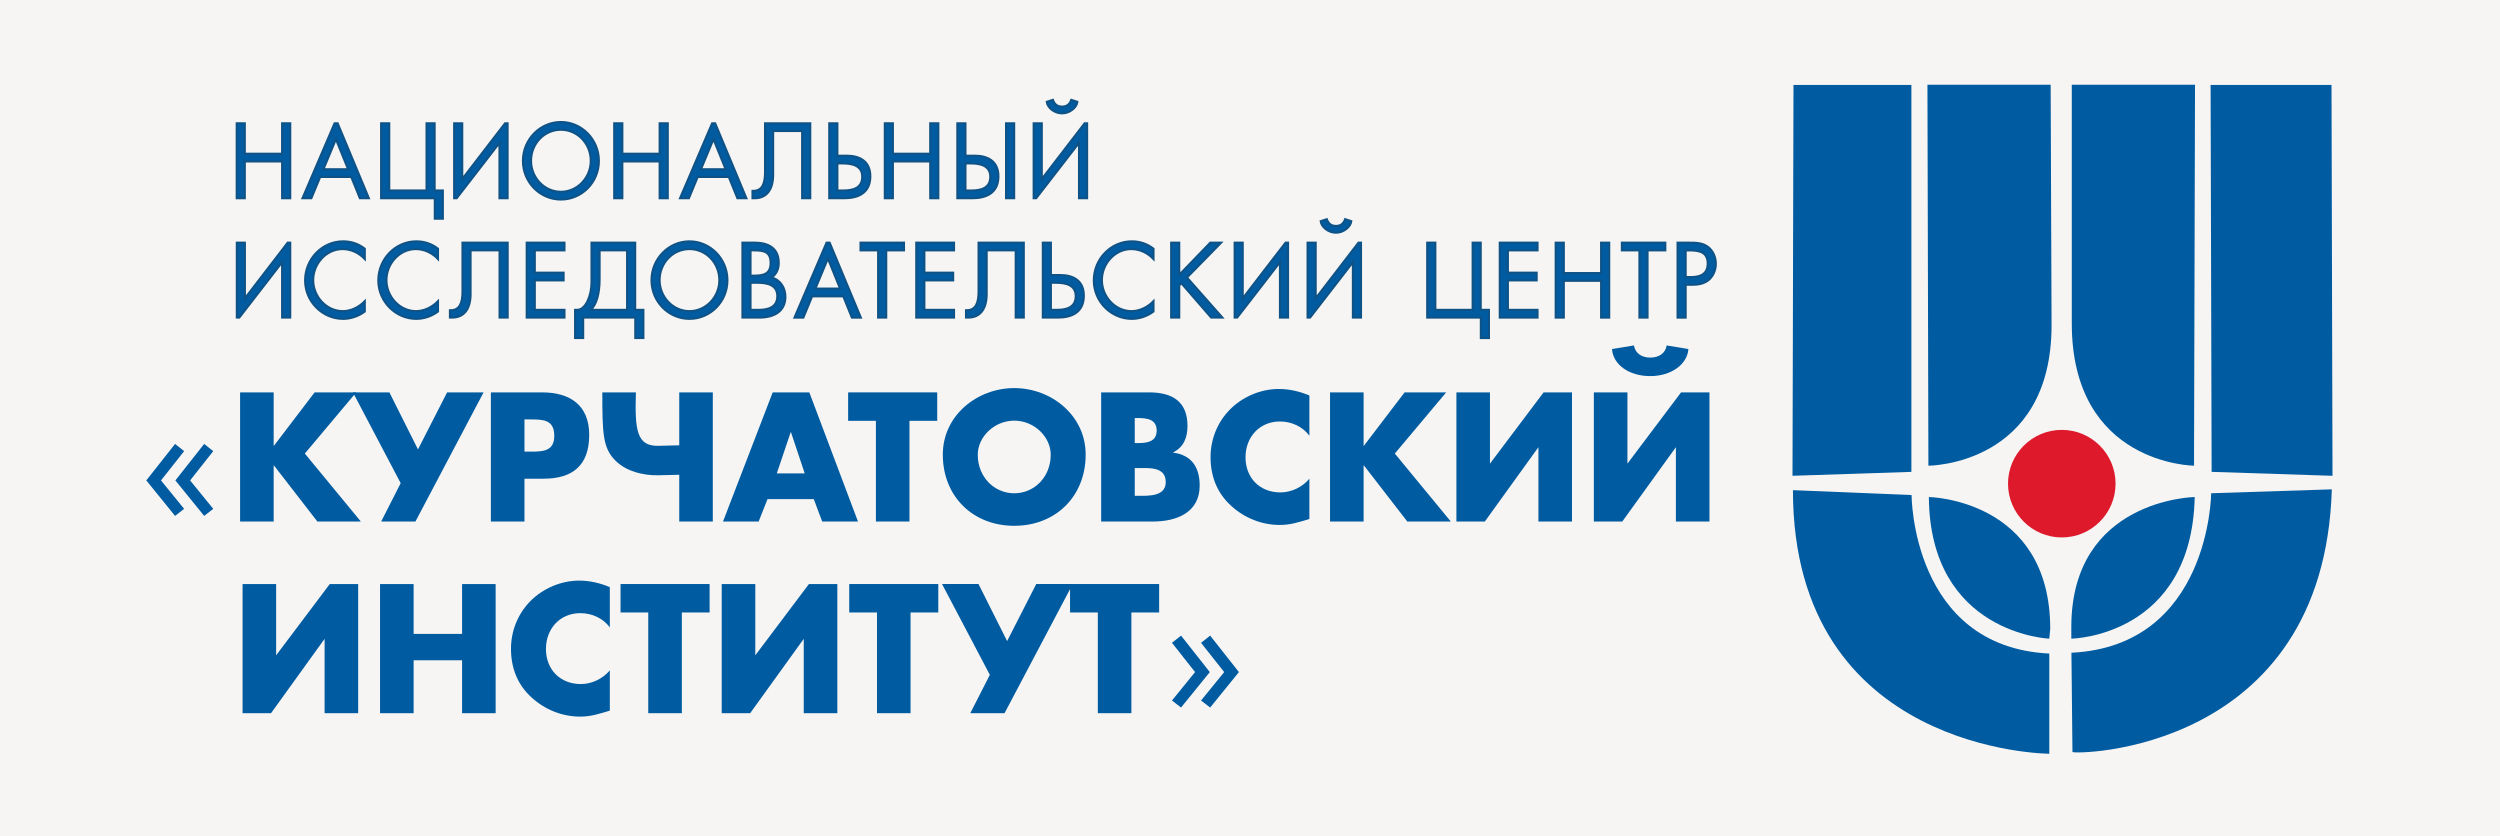 <?xml version="1.0" encoding="UTF-8"?> <svg xmlns="http://www.w3.org/2000/svg" xmlns:xlink="http://www.w3.org/1999/xlink" width="299px" height="100px" viewBox="0 0 299 100" version="1.1"><rect x="0" y="0" width="299" height="100" fill="#333333" stroke="none"/><title>Bitmap Copy 25</title><defs><rect id="path-1" x="0" y="0" width="299" height="100"></rect></defs><g id="нам-доверяют" stroke="none" stroke-width="1" fill="none" fill-rule="evenodd"><g id="Artboard" transform="translate(-255, -345)"><g id="Bitmap-Copy-25" transform="translate(255, 345)"><mask id="mask-2" fill="white"><use xlink:href="#path-1"></use></mask><use id="Mask" fill="#F6F5F3" xlink:href="#path-1"></use><g id="nrcki_" mask="url(#mask-2)"><g transform="translate(17, 10)"><path d="M213.522,0.131 L228.259,0.131 L228.367,28.89 C228.367,45.697 213.637,45.697 213.637,45.697 L213.522,0.131" id="Fill-1" stroke="none" fill="#005BA1" fill-rule="evenodd"></path><path d="M230.785,0.131 L230.785,28.676 C230.785,45.588 245.405,45.697 245.405,45.697 L245.523,0.131 L230.785,0.131" id="Fill-2" stroke="none" fill="#005BA1" fill-rule="evenodd"></path><path d="M229.591,41.414 C233.143,41.414 236.021,44.296 236.021,47.844 C236.021,51.397 233.143,54.279 229.591,54.279 C226.039,54.279 223.159,51.397 223.159,47.844 C223.159,44.296 226.039,41.414 229.591,41.414" id="Fill-3" stroke="none" fill="#DD192B" fill-rule="evenodd"></path><polyline id="Fill-4" stroke="none" fill="#005BA1" fill-rule="evenodd" points="247.388 0.157 261.849 0.157 261.967 46.905 247.511 46.435 247.388 0.157"></polyline><polyline id="Fill-5" stroke="none" fill="#005BA1" fill-rule="evenodd" points="197.501 0.157 211.603 0.157 211.603 46.435 197.383 46.905 197.501 0.157"></polyline><path d="M197.436,48.623 C197.436,80.034 228.096,80.148 228.096,80.148 L228.096,68.167 C211.624,67.351 211.624,49.208 211.624,49.208 L197.436,48.623" id="Fill-6" stroke="none" fill="#005BA1" fill-rule="evenodd"></path><path d="M261.886,48.525 C260.927,80.197 230.866,80.26 230.866,79.934 L230.743,68.069 C247.338,67.253 247.456,48.992 247.456,48.992 L261.886,48.525" id="Fill-7" stroke="none" fill="#005BA1" fill-rule="evenodd"></path><path d="M213.692,49.444 C213.815,65.81 228.093,66.387 228.093,66.387 L228.208,65.225 C228.208,49.675 213.692,49.444 213.692,49.444" id="Fill-8" stroke="none" fill="#005BA1" fill-rule="evenodd"></path><path d="M245.487,49.444 C245.127,66.16 230.729,66.387 230.729,66.387 L230.729,64.994 C230.729,49.675 245.487,49.444 245.487,49.444" id="Fill-9" stroke="none" fill="#005BA1" fill-rule="evenodd"></path><polyline id="Fill-10" stroke="none" fill="#005BA1" fill-rule="evenodd" points="16.74 8.384 16.74 4.745 17.713 4.745 17.713 13.71 16.74 13.71 16.74 9.311 12.279 9.311 12.279 13.71 11.309 13.71 11.309 4.745 12.279 4.745 12.279 8.384 16.74 8.384"></polyline><polygon id="Stroke-11" stroke="#0F5286" stroke-width="0.249" fill="none" points="16.74 8.384 16.74 4.745 17.713 4.745 17.713 13.71 16.74 13.71 16.74 9.311 12.279 9.311 12.279 13.71 11.309 13.71 11.309 4.745 12.279 4.745 12.279 8.384"></polygon><path d="M23.176,6.649 L21.683,10.239 L24.63,10.239 L23.176,6.649 Z M21.293,11.168 L20.239,13.71 L19.176,13.71 L23.013,4.748 L23.383,4.748 L27.116,13.71 L26.04,13.71 L25.011,11.168 L21.293,11.168 L21.293,11.168 Z" id="Fill-12" stroke="none" fill="#005BA1" fill-rule="evenodd"></path><path d="M23.176,6.649 L21.683,10.239 L24.63,10.239 L23.176,6.649 Z M21.293,11.168 L20.239,13.71 L19.176,13.71 L23.013,4.748 L23.383,4.748 L27.116,13.71 L26.04,13.71 L25.011,11.168 L21.293,11.168 Z" id="Stroke-13" stroke="#0F5286" stroke-width="0.249" fill="none"></path><polyline id="Fill-14" stroke="none" fill="#005BA1" fill-rule="evenodd" points="28.58 13.71 28.58 4.745 29.554 4.745 29.554 12.781 34.012 12.781 34.012 4.745 34.982 4.745 34.982 12.781 35.965 12.781 35.965 16.158 34.998 16.158 34.998 13.71 28.58 13.71"></polyline><polygon id="Stroke-15" stroke="#0F5286" stroke-width="0.249" fill="none" points="28.58 13.71 28.58 4.745 29.554 4.745 29.554 12.781 34.012 12.781 34.012 4.745 34.982 4.745 34.982 12.781 35.965 12.781 35.965 16.158 34.998 16.158 34.998 13.71"></polygon><polyline id="Fill-16" stroke="none" fill="#005BA1" fill-rule="evenodd" points="42.735 13.71 42.735 7.089 37.616 13.71 37.316 13.71 37.316 4.745 38.285 4.745 38.285 11.403 43.404 4.745 43.71 4.745 43.71 13.71 42.735 13.71"></polyline><polygon id="Stroke-17" stroke="#0F5286" stroke-width="0.249" fill="none" points="42.735 13.71 42.735 7.089 37.616 13.71 37.316 13.71 37.316 4.745 38.285 4.745 38.285 11.403 43.404 4.745 43.71 4.745 43.71 13.71"></polygon><path d="M46.513,9.229 C46.513,11.249 48.106,12.937 50.085,12.937 C52.06,12.937 53.655,11.249 53.655,9.229 C53.655,7.195 52.081,5.519 50.085,5.519 C48.082,5.519 46.513,7.195 46.513,9.229 Z M54.627,9.241 C54.627,11.82 52.569,13.865 50.085,13.865 C47.597,13.865 45.54,11.82 45.54,9.241 C45.54,6.672 47.597,4.591 50.085,4.591 C52.569,4.591 54.627,6.672 54.627,9.241 L54.627,9.241 Z" id="Fill-18" stroke="none" fill="#005BA1" fill-rule="evenodd"></path><path d="M46.513,9.229 C46.513,11.249 48.106,12.937 50.085,12.937 C52.06,12.937 53.655,11.249 53.655,9.229 C53.655,7.195 52.081,5.519 50.085,5.519 C48.082,5.519 46.513,7.195 46.513,9.229 Z M54.627,9.241 C54.627,11.82 52.569,13.865 50.085,13.865 C47.597,13.865 45.54,11.82 45.54,9.241 C45.54,6.672 47.597,4.591 50.085,4.591 C52.569,4.591 54.627,6.672 54.627,9.241 Z" id="Stroke-19" stroke="#0F5286" stroke-width="0.249" fill="none"></path><polyline id="Fill-20" stroke="none" fill="#005BA1" fill-rule="evenodd" points="61.892 8.384 61.892 4.745 62.866 4.745 62.866 13.71 61.892 13.71 61.892 9.311 57.433 9.311 57.433 13.71 56.46 13.71 56.46 4.745 57.433 4.745 57.433 8.384 61.892 8.384"></polyline><polygon id="Stroke-21" stroke="#0F5286" stroke-width="0.249" fill="none" points="61.892 8.384 61.892 4.745 62.866 4.745 62.866 13.71 61.892 13.71 61.892 9.311 57.433 9.311 57.433 13.71 56.46 13.71 56.46 4.745 57.433 4.745 57.433 8.384"></polygon><path d="M68.329,6.649 L66.836,10.239 L69.785,10.239 L68.329,6.649 Z M66.445,11.168 L65.394,13.71 L64.33,13.71 L68.167,4.748 L68.535,4.748 L72.27,13.71 L71.194,13.71 L70.165,11.168 L66.445,11.168 L66.445,11.168 Z" id="Fill-22" stroke="none" fill="#005BA1" fill-rule="evenodd"></path><path d="M68.329,6.649 L66.836,10.239 L69.785,10.239 L68.329,6.649 Z M66.445,11.168 L65.394,13.71 L64.33,13.71 L68.167,4.748 L68.535,4.748 L72.27,13.71 L71.194,13.71 L70.165,11.168 L66.445,11.168 Z" id="Stroke-23" stroke="#0F5286" stroke-width="0.249" fill="none"></path><path d="M79.907,4.745 L79.907,13.71 L78.934,13.71 L78.934,5.671 L75.469,5.671 L75.469,10.903 C75.469,12.616 74.741,13.71 73.249,13.71 L72.996,13.71 L72.996,12.828 L73.088,12.828 C74.187,12.828 74.497,11.902 74.497,10.62 L74.497,4.745 L79.907,4.745" id="Fill-24" stroke="none" fill="#005BA1" fill-rule="evenodd"></path><path d="M79.907,4.745 L79.907,13.71 L78.934,13.71 L78.934,5.671 L75.469,5.671 L75.469,10.903 C75.469,12.616 74.741,13.71 73.249,13.71 L72.996,13.71 L72.996,12.828 L73.088,12.828 C74.187,12.828 74.497,11.902 74.497,10.62 L74.497,4.745 L79.907,4.745 Z" id="Stroke-25" stroke="#0F5286" stroke-width="0.249" fill="none"></path><path d="M83.151,12.781 L83.89,12.781 C84.976,12.781 86.121,12.507 86.121,11.141 C86.121,9.751 84.828,9.547 83.765,9.547 L83.151,9.547 L83.151,12.781 Z M83.151,8.621 L84.284,8.621 C85.693,8.621 87.093,9.191 87.093,11.094 C87.093,13.043 85.693,13.71 83.969,13.71 L82.178,13.71 L82.178,4.745 L83.151,4.745 L83.151,8.621 L83.151,8.621 Z" id="Fill-26" stroke="none" fill="#005BA1" fill-rule="evenodd"></path><path d="M83.151,12.781 L83.89,12.781 C84.976,12.781 86.121,12.507 86.121,11.141 C86.121,9.751 84.828,9.547 83.765,9.547 L83.151,9.547 L83.151,12.781 Z M83.151,8.621 L84.284,8.621 C85.693,8.621 87.093,9.191 87.093,11.094 C87.093,13.043 85.693,13.71 83.969,13.71 L82.178,13.71 L82.178,4.745 L83.151,4.745 L83.151,8.621 Z" id="Stroke-27" stroke="#0F5286" stroke-width="0.249" fill="none"></path><polyline id="Fill-28" stroke="none" fill="#005BA1" fill-rule="evenodd" points="94.255 8.384 94.255 4.745 95.225 4.745 95.225 13.71 94.255 13.71 94.255 9.311 89.79 9.311 89.79 13.71 88.821 13.71 88.821 4.745 89.79 4.745 89.79 8.384 94.255 8.384"></polyline><polygon id="Stroke-29" stroke="#0F5286" stroke-width="0.249" fill="none" points="94.255 8.384 94.255 4.745 95.225 4.745 95.225 13.71 94.255 13.71 94.255 9.311 89.79 9.311 89.79 13.71 88.821 13.71 88.821 4.745 89.79 4.745 89.79 8.384"></polygon><path d="M103.322,13.71 L104.295,13.71 L104.295,4.745 L103.322,4.745 L103.322,13.71 Z M98.469,12.781 L99.209,12.781 C100.297,12.781 101.438,12.507 101.438,11.141 C101.438,9.751 100.144,9.547 99.082,9.547 L98.469,9.547 L98.469,12.781 Z M98.469,8.621 L99.604,8.621 C101.013,8.621 102.412,9.191 102.412,11.094 C102.412,13.043 101.013,13.71 99.288,13.71 L97.497,13.71 L97.497,4.745 L98.469,4.745 L98.469,8.621 L98.469,8.621 Z" id="Fill-30" stroke="none" fill="#005BA1" fill-rule="evenodd"></path><path d="M103.322,13.71 L104.295,13.71 L104.295,4.745 L103.322,4.745 L103.322,13.71 Z M98.469,12.781 L99.209,12.781 C100.297,12.781 101.438,12.507 101.438,11.141 C101.438,9.751 100.144,9.547 99.082,9.547 L98.469,9.547 L98.469,12.781 Z M98.469,8.621 L99.604,8.621 C101.013,8.621 102.412,9.191 102.412,11.094 C102.412,13.043 101.013,13.71 99.288,13.71 L97.497,13.71 L97.497,4.745 L98.469,4.745 L98.469,8.621 Z" id="Stroke-31" stroke="#0F5286" stroke-width="0.249" fill="none"></path><path d="M108.926,1.941 C109.122,2.475 109.458,2.749 110.022,2.749 C110.589,2.749 110.927,2.475 111.123,1.941 L111.859,2.18 C111.78,2.833 110.974,3.559 110.022,3.559 C109.09,3.559 108.278,2.868 108.186,2.18 L108.926,1.941 Z M112.048,13.71 L112.048,7.089 L106.926,13.71 L106.625,13.71 L106.625,4.748 L107.599,4.748 L107.599,11.405 L112.716,4.748 L113.019,4.748 L113.019,13.71 L112.048,13.71 L112.048,13.71 Z" id="Fill-32" stroke="none" fill="#005BA1" fill-rule="evenodd"></path><path d="M108.926,1.941 C109.122,2.475 109.458,2.749 110.022,2.749 C110.589,2.749 110.927,2.475 111.123,1.941 L111.859,2.18 C111.78,2.833 110.974,3.559 110.022,3.559 C109.09,3.559 108.278,2.868 108.186,2.18 L108.926,1.941 Z M112.048,13.71 L112.048,7.089 L106.926,13.71 L106.625,13.71 L106.625,4.748 L107.599,4.748 L107.599,11.405 L112.716,4.748 L113.019,4.748 L113.019,13.71 L112.048,13.71 Z" id="Stroke-33" stroke="#0F5286" stroke-width="0.249" fill="none"></path><polyline id="Fill-34" stroke="none" fill="#005BA1" fill-rule="evenodd" points="16.74 27.984 16.74 21.363 11.62 27.984 11.322 27.984 11.322 19.019 12.289 19.019 12.289 25.677 17.409 19.019 17.713 19.019 17.713 27.984 16.74 27.984"></polyline><polygon id="Stroke-35" stroke="#0F5286" stroke-width="0.249" fill="none" points="16.74 27.984 16.74 21.363 11.62 27.984 11.322 27.984 11.322 19.019 12.289 19.019 12.289 25.677 17.409 19.019 17.713 19.019 17.713 27.984"></polygon><path d="M26.631,20.981 C25.935,20.245 24.978,19.79 23.972,19.79 C22.031,19.79 20.458,21.529 20.458,23.501 C20.458,25.474 22.043,27.211 23.997,27.211 C24.978,27.211 25.935,26.734 26.631,26.021 L26.631,27.258 C25.88,27.816 24.955,28.137 24.031,28.137 C21.568,28.137 19.489,26.082 19.489,23.538 C19.489,20.969 21.534,18.864 24.031,18.864 C25.001,18.864 25.856,19.15 26.631,19.744 L26.631,20.981" id="Fill-36" stroke="none" fill="#005BA1" fill-rule="evenodd"></path><path d="M26.631,20.981 C25.935,20.245 24.978,19.79 23.972,19.79 C22.031,19.79 20.458,21.529 20.458,23.501 C20.458,25.474 22.043,27.211 23.997,27.211 C24.978,27.211 25.935,26.734 26.631,26.021 L26.631,27.258 C25.88,27.816 24.955,28.137 24.031,28.137 C21.568,28.137 19.489,26.082 19.489,23.538 C19.489,20.969 21.534,18.864 24.031,18.864 C25.001,18.864 25.856,19.15 26.631,19.744 L26.631,20.981 Z" id="Stroke-37" stroke="#0F5286" stroke-width="0.249" fill="none"></path><path d="M35.387,20.981 C34.693,20.245 33.739,19.79 32.73,19.79 C30.787,19.79 29.22,21.529 29.22,23.501 C29.22,25.474 30.799,27.211 32.752,27.211 C33.739,27.211 34.693,26.734 35.387,26.021 L35.387,27.258 C34.638,27.816 33.712,28.137 32.787,28.137 C30.329,28.137 28.245,26.082 28.245,23.538 C28.245,20.969 30.29,18.864 32.787,18.864 C33.759,18.864 34.614,19.15 35.387,19.744 L35.387,20.981" id="Fill-38" stroke="none" fill="#005BA1" fill-rule="evenodd"></path><path d="M35.387,20.981 C34.693,20.245 33.739,19.79 32.73,19.79 C30.787,19.79 29.22,21.529 29.22,23.501 C29.22,25.474 30.799,27.211 32.752,27.211 C33.739,27.211 34.693,26.734 35.387,26.021 L35.387,27.258 C34.638,27.816 33.712,28.137 32.787,28.137 C30.329,28.137 28.245,26.082 28.245,23.538 C28.245,20.969 30.29,18.864 32.787,18.864 C33.759,18.864 34.614,19.15 35.387,19.744 L35.387,20.981 Z" id="Stroke-39" stroke="#0F5286" stroke-width="0.249" fill="none"></path><path d="M43.719,19.019 L43.719,27.984 L42.746,27.984 L42.746,19.946 L39.281,19.946 L39.281,25.178 C39.281,26.89 38.553,27.984 37.064,27.984 L36.81,27.984 L36.81,27.103 L36.902,27.103 C38.001,27.103 38.312,26.176 38.312,24.894 L38.312,19.019 L43.719,19.019" id="Fill-40" stroke="none" fill="#005BA1" fill-rule="evenodd"></path><path d="M43.719,19.019 L43.719,27.984 L42.746,27.984 L42.746,19.946 L39.281,19.946 L39.281,25.178 C39.281,26.89 38.553,27.984 37.064,27.984 L36.81,27.984 L36.81,27.103 L36.902,27.103 C38.001,27.103 38.312,26.176 38.312,24.894 L38.312,19.019 L43.719,19.019 Z" id="Stroke-41" stroke="#0F5286" stroke-width="0.249" fill="none"></path><polyline id="Fill-42" stroke="none" fill="#005BA1" fill-rule="evenodd" points="45.992 19.019 50.512 19.019 50.512 19.946 46.963 19.946 46.963 22.61 50.408 22.61 50.408 23.538 46.963 23.538 46.963 27.056 50.512 27.056 50.512 27.984 45.992 27.984 45.992 19.019"></polyline><polygon id="Stroke-43" stroke="#0F5286" stroke-width="0.249" fill="none" points="45.992 19.019 50.512 19.019 50.512 19.946 46.963 19.946 46.963 22.61 50.408 22.61 50.408 23.538 46.963 23.538 46.963 27.056 50.512 27.056 50.512 27.984 45.992 27.984"></polygon><path d="M57.998,19.946 L54.713,19.946 L54.713,23.394 C54.713,25.2 54.31,26.485 53.651,27.056 L57.998,27.056 L57.998,19.946 Z M58.979,30.432 L58.979,27.984 L52.749,27.984 L52.749,30.432 L51.78,30.432 L51.78,27.056 L52.034,27.056 C53.028,27.056 53.744,25.403 53.744,23.751 L53.744,19.019 L58.969,19.019 L58.969,27.056 L59.949,27.056 L59.949,30.432 L58.979,30.432 L58.979,30.432 Z" id="Fill-44" stroke="none" fill="#005BA1" fill-rule="evenodd"></path><path d="M57.998,19.946 L54.713,19.946 L54.713,23.394 C54.713,25.2 54.31,26.485 53.651,27.056 L57.998,27.056 L57.998,19.946 Z M58.979,30.432 L58.979,27.984 L52.749,27.984 L52.749,30.432 L51.78,30.432 L51.78,27.056 L52.034,27.056 C53.028,27.056 53.744,25.403 53.744,23.751 L53.744,19.019 L58.969,19.019 L58.969,27.056 L59.949,27.056 L59.949,30.432 L58.979,30.432 Z" id="Stroke-45" stroke="#0F5286" stroke-width="0.249" fill="none"></path><path d="M61.89,23.501 C61.89,25.521 63.486,27.211 65.459,27.211 C67.437,27.211 69.032,25.521 69.032,23.501 C69.032,21.468 67.46,19.79 65.459,19.79 C63.461,19.79 61.89,21.468 61.89,23.501 Z M70.002,23.513 C70.002,26.094 67.944,28.137 65.459,28.137 C62.978,28.137 60.918,26.094 60.918,23.513 C60.918,20.944 62.978,18.864 65.459,18.864 C67.944,18.864 70.002,20.944 70.002,23.513 L70.002,23.513 Z" id="Fill-46" stroke="none" fill="#005BA1" fill-rule="evenodd"></path><path d="M61.89,23.501 C61.89,25.521 63.486,27.211 65.459,27.211 C67.437,27.211 69.032,25.521 69.032,23.501 C69.032,21.468 67.46,19.79 65.459,19.79 C63.461,19.79 61.89,21.468 61.89,23.501 Z M70.002,23.513 C70.002,26.094 67.944,28.137 65.459,28.137 C62.978,28.137 60.918,26.094 60.918,23.513 C60.918,20.944 62.978,18.864 65.459,18.864 C67.944,18.864 70.002,20.944 70.002,23.513 Z" id="Stroke-47" stroke="#0F5286" stroke-width="0.249" fill="none"></path><path d="M72.765,27.056 L73.733,27.056 C74.821,27.056 75.966,26.781 75.966,25.416 C75.966,24.024 74.667,23.822 73.608,23.822 L72.765,23.822 L72.765,27.056 Z M72.765,22.967 L73.131,22.967 C74.229,22.967 75.166,22.836 75.166,21.445 C75.166,20.089 74.334,19.946 73.145,19.946 L72.765,19.946 L72.765,22.967 Z M71.793,19.019 L73.227,19.019 C74.811,19.019 76.138,19.613 76.138,21.445 C76.138,22.169 75.874,22.787 75.285,23.192 C76.322,23.454 76.935,24.417 76.935,25.487 C76.935,27.27 75.538,27.984 73.814,27.984 L71.793,27.984 L71.793,19.019 L71.793,19.019 Z" id="Fill-48" stroke="none" fill="#005BA1" fill-rule="evenodd"></path><path d="M72.765,27.056 L73.733,27.056 C74.821,27.056 75.966,26.781 75.966,25.416 C75.966,24.024 74.667,23.822 73.608,23.822 L72.765,23.822 L72.765,27.056 Z M72.765,22.967 L73.131,22.967 C74.229,22.967 75.166,22.836 75.166,21.445 C75.166,20.089 74.334,19.946 73.145,19.946 L72.765,19.946 L72.765,22.967 Z M71.793,19.019 L73.227,19.019 C74.811,19.019 76.138,19.613 76.138,21.445 C76.138,22.169 75.874,22.787 75.285,23.192 C76.322,23.454 76.935,24.417 76.935,25.487 C76.935,27.27 75.538,27.984 73.814,27.984 L71.793,27.984 L71.793,19.019 Z" id="Stroke-49" stroke="#0F5286" stroke-width="0.249" fill="none"></path><path d="M82.016,20.922 L80.527,24.511 L83.472,24.511 L82.016,20.922 Z M80.132,25.442 L79.083,27.984 L78.017,27.984 L81.855,19.019 L82.227,19.019 L85.957,27.984 L84.883,27.984 L83.857,25.442 L80.132,25.442 L80.132,25.442 Z" id="Fill-50" stroke="none" fill="#005BA1" fill-rule="evenodd"></path><path d="M82.016,20.922 L80.527,24.511 L83.472,24.511 L82.016,20.922 Z M80.132,25.442 L79.083,27.986 L78.017,27.986 L81.855,19.022 L82.227,19.022 L85.957,27.986 L84.883,27.986 L83.857,25.442 L80.132,25.442 Z" id="Stroke-51" stroke="#0F5286" stroke-width="0.249" fill="none"></path><polyline id="Fill-52" stroke="none" fill="#005BA1" fill-rule="evenodd" points="88.994 27.984 88.023 27.984 88.023 19.946 85.918 19.946 85.918 19.019 91.118 19.019 91.118 19.946 88.994 19.946 88.994 27.984"></polyline><polygon id="Stroke-53" stroke="#0F5286" stroke-width="0.249" fill="none" points="88.994 27.984 88.023 27.984 88.023 19.946 85.918 19.946 85.918 19.019 91.118 19.019 91.118 19.946 88.994 19.946"></polygon><polyline id="Fill-54" stroke="none" fill="#005BA1" fill-rule="evenodd" points="92.584 19.019 97.102 19.019 97.102 19.946 93.556 19.946 93.556 22.61 97 22.61 97 23.538 93.556 23.538 93.556 27.056 97.102 27.056 97.102 27.984 92.584 27.984 92.584 19.019"></polyline><polygon id="Stroke-55" stroke="#0F5286" stroke-width="0.249" fill="none" points="92.584 19.019 97.102 19.019 97.102 19.946 93.556 19.946 93.556 22.61 97 22.61 97 23.538 93.556 23.538 93.556 27.056 97.102 27.056 97.102 27.984 92.584 27.984"></polygon><path d="M105.445,19.019 L105.445,27.984 L104.476,27.984 L104.476,19.946 L101.007,19.946 L101.007,25.178 C101.007,26.89 100.279,27.984 98.788,27.984 L98.534,27.984 L98.534,27.103 L98.626,27.103 C99.722,27.103 100.035,26.176 100.035,24.894 L100.035,19.019 L105.445,19.019" id="Fill-56" stroke="none" fill="#005BA1" fill-rule="evenodd"></path><path d="M105.445,19.019 L105.445,27.984 L104.476,27.984 L104.476,19.946 L101.007,19.946 L101.007,25.178 C101.007,26.89 100.279,27.984 98.788,27.984 L98.534,27.984 L98.534,27.103 L98.626,27.103 C99.722,27.103 100.035,26.176 100.035,24.894 L100.035,19.019 L105.445,19.019 Z" id="Stroke-57" stroke="#0F5286" stroke-width="0.249" fill="none"></path><path d="M108.687,27.056 L109.428,27.056 C110.515,27.056 111.657,26.781 111.657,25.416 C111.657,24.024 110.364,23.822 109.301,23.822 L108.687,23.822 L108.687,27.056 Z M108.687,22.896 L109.822,22.896 C111.231,22.896 112.628,23.466 112.628,25.369 C112.628,27.318 111.231,27.984 109.511,27.984 L107.719,27.984 L107.719,19.019 L108.687,19.019 L108.687,22.896 L108.687,22.896 Z" id="Fill-58" stroke="none" fill="#005BA1" fill-rule="evenodd"></path><path d="M108.687,27.056 L109.428,27.056 C110.515,27.056 111.657,26.781 111.657,25.416 C111.657,24.024 110.364,23.822 109.301,23.822 L108.687,23.822 L108.687,27.056 Z M108.687,22.896 L109.822,22.896 C111.231,22.896 112.628,23.466 112.628,25.369 C112.628,27.318 111.231,27.984 109.511,27.984 L107.719,27.984 L107.719,19.019 L108.687,19.019 L108.687,22.896 Z" id="Stroke-59" stroke="#0F5286" stroke-width="0.249" fill="none"></path><path d="M120.959,20.981 C120.265,20.245 119.306,19.79 118.3,19.79 C116.359,19.79 114.788,21.529 114.788,23.501 C114.788,25.474 116.369,27.211 118.322,27.211 C119.306,27.211 120.265,26.734 120.959,26.021 L120.959,27.258 C120.206,27.816 119.286,28.137 118.361,28.137 C115.899,28.137 113.817,26.082 113.817,23.538 C113.817,20.969 115.862,18.864 118.361,18.864 C119.327,18.864 120.184,19.15 120.959,19.744 L120.959,20.981" id="Fill-60" stroke="none" fill="#005BA1" fill-rule="evenodd"></path><path d="M120.959,20.981 C120.265,20.245 119.306,19.79 118.3,19.79 C116.359,19.79 114.788,21.529 114.788,23.501 C114.788,25.474 116.369,27.211 118.322,27.211 C119.306,27.211 120.265,26.734 120.959,26.021 L120.959,27.258 C120.206,27.816 119.286,28.137 118.361,28.137 C115.899,28.137 113.817,26.082 113.817,23.538 C113.817,20.969 115.862,18.864 118.361,18.864 C119.327,18.864 120.184,19.15 120.959,19.744 L120.959,20.981 Z" id="Stroke-61" stroke="#0F5286" stroke-width="0.249" fill="none"></path><polyline id="Fill-62" stroke="none" fill="#005BA1" fill-rule="evenodd" points="127.752 19.019 129.054 19.019 124.965 23.192 129.198 27.984 127.856 27.984 124.285 23.869 124.039 24.118 124.039 27.984 123.07 27.984 123.07 19.019 124.039 19.019 124.039 22.861 127.752 19.019"></polyline><polygon id="Stroke-63" stroke="#0F5286" stroke-width="0.249" fill="none" points="127.752 19.019 129.054 19.019 124.965 23.192 129.198 27.984 127.856 27.984 124.285 23.869 124.039 24.118 124.039 27.984 123.07 27.984 123.07 19.019 124.039 19.019 124.039 22.861"></polygon><polyline id="Fill-64" stroke="none" fill="#005BA1" fill-rule="evenodd" points="136.082 27.984 136.082 21.363 130.963 27.984 130.662 27.984 130.662 19.019 131.631 19.019 131.631 25.677 136.755 19.019 137.052 19.019 137.052 27.984 136.082 27.984"></polyline><polygon id="Stroke-65" stroke="#0F5286" stroke-width="0.249" fill="none" points="136.082 27.984 136.082 21.363 130.963 27.984 130.662 27.984 130.662 19.019 131.631 19.019 131.631 25.677 136.755 19.019 137.052 19.019 137.052 27.984"></polygon><path d="M141.684,16.213 C141.88,16.749 142.216,17.021 142.783,17.021 C143.347,17.021 143.685,16.749 143.879,16.213 L144.621,16.453 C144.537,17.105 143.731,17.832 142.783,17.832 C141.848,17.832 141.038,17.142 140.946,16.453 L141.684,16.213 Z M144.803,27.984 L144.803,21.363 L139.684,27.984 L139.385,27.984 L139.385,19.019 L140.357,19.019 L140.357,25.677 L145.474,19.019 L145.777,19.019 L145.777,27.984 L144.803,27.984 L144.803,27.984 Z" id="Fill-66" stroke="none" fill="#005BA1" fill-rule="evenodd"></path><path d="M141.684,16.213 C141.88,16.749 142.216,17.021 142.783,17.021 C143.347,17.021 143.685,16.749 143.879,16.213 L144.621,16.453 C144.537,17.105 143.731,17.832 142.783,17.832 C141.848,17.832 141.038,17.142 140.946,16.453 L141.684,16.213 Z M144.803,27.984 L144.803,21.363 L139.684,27.984 L139.385,27.984 L139.385,19.019 L140.357,19.019 L140.357,25.677 L145.474,19.019 L145.777,19.019 L145.777,27.984 L144.803,27.984 Z" id="Stroke-67" stroke="#0F5286" stroke-width="0.249" fill="none"></path><polyline id="Fill-68" stroke="none" fill="#005BA1" fill-rule="evenodd" points="153.694 27.984 153.694 19.019 154.668 19.019 154.668 27.056 159.127 27.056 159.127 19.019 160.096 19.019 160.096 27.056 161.078 27.056 161.078 30.432 160.108 30.432 160.108 27.984 153.694 27.984"></polyline><polygon id="Stroke-69" stroke="#0F5286" stroke-width="0.249" fill="none" points="153.694 27.984 153.694 19.019 154.668 19.019 154.668 27.056 159.127 27.056 159.127 19.019 160.096 19.019 160.096 27.056 161.078 27.056 161.078 30.432 160.108 30.432 160.108 27.984"></polygon><polyline id="Fill-70" stroke="none" fill="#005BA1" fill-rule="evenodd" points="162.37 19.019 166.889 19.019 166.889 19.946 163.344 19.946 163.344 22.61 166.784 22.61 166.784 23.538 163.344 23.538 163.344 27.056 166.889 27.056 166.889 27.984 162.37 27.984 162.37 19.019"></polyline><polygon id="Stroke-71" stroke="#0F5286" stroke-width="0.249" fill="none" points="162.37 19.019 166.889 19.019 166.889 19.946 163.344 19.946 163.344 22.61 166.784 22.61 166.784 23.538 163.344 23.538 163.344 27.056 166.889 27.056 166.889 27.984 162.37 27.984"></polygon><polyline id="Fill-72" stroke="none" fill="#005BA1" fill-rule="evenodd" points="174.491 22.658 174.491 19.022 175.462 19.022 175.462 27.986 174.491 27.986 174.491 23.587 170.033 23.587 170.033 27.986 169.059 27.986 169.059 19.022 170.033 19.022 170.033 22.658 174.491 22.658"></polyline><polygon id="Stroke-73" stroke="#0F5286" stroke-width="0.249" fill="none" points="174.491 22.658 174.491 19.022 175.462 19.022 175.462 27.986 174.491 27.986 174.491 23.587 170.033 23.587 170.033 27.986 169.059 27.986 169.059 19.022 170.033 19.022 170.033 22.658"></polygon><polyline id="Fill-74" stroke="none" fill="#005BA1" fill-rule="evenodd" points="180.046 27.984 179.074 27.984 179.074 19.946 176.974 19.946 176.974 19.019 182.172 19.019 182.172 19.946 180.046 19.946 180.046 27.984"></polyline><polygon id="Stroke-75" stroke="#0F5286" stroke-width="0.249" fill="none" points="180.046 27.984 179.074 27.984 179.074 19.946 176.974 19.946 176.974 19.019 182.172 19.019 182.172 19.946 180.046 19.946"></polygon><path d="M184.607,23.135 L185.252,23.135 C186.325,23.135 187.242,22.804 187.242,21.517 C187.242,20.056 186.1,19.948 184.965,19.948 L184.607,19.948 L184.607,23.135 Z M184.607,27.986 L183.636,27.986 L183.636,19.022 L185.069,19.022 C185.821,19.022 186.597,19.044 187.23,19.496 C187.878,19.96 188.214,20.746 188.214,21.541 C188.214,22.265 187.923,23.004 187.381,23.466 C186.792,23.967 186.039,24.061 185.311,24.061 L184.607,24.061 L184.607,27.986 L184.607,27.986 Z" id="Fill-76" stroke="none" fill="#005BA1" fill-rule="evenodd"></path><path d="M184.607,23.135 L185.252,23.135 C186.325,23.135 187.242,22.804 187.242,21.517 C187.242,20.056 186.1,19.948 184.965,19.948 L184.607,19.948 L184.607,23.135 Z M184.607,27.986 L183.636,27.986 L183.636,19.022 L185.069,19.022 C185.821,19.022 186.597,19.044 187.23,19.496 C187.878,19.96 188.214,20.746 188.214,21.541 C188.214,22.265 187.923,23.004 187.381,23.466 C186.792,23.967 186.039,24.061 185.311,24.061 L184.607,24.061 L184.607,27.986 Z" id="Stroke-77" stroke="#0F5286" stroke-width="0.249" fill="none"></path><path d="M8.505,50.859 L7.417,51.7 L3.974,47.459 L7.417,43.095 L8.505,43.956 L5.737,47.459 L8.505,50.859 Z M5.022,50.859 L3.938,51.7 L0.496,47.459 L3.938,43.095 L5.022,43.956 L2.255,47.459 L5.022,50.859 L5.022,50.859 Z" id="Fill-78" stroke="none" fill="#005BA1" fill-rule="evenodd"></path><polyline id="Fill-79" stroke="none" fill="#005BA1" fill-rule="evenodd" points="20.626 36.93 25.602 36.93 19.458 44.245 26.158 52.376 20.957 52.376 15.77 45.676 15.731 45.676 15.731 52.376 11.715 52.376 11.715 36.93 15.731 36.93 15.731 43.3 15.77 43.3 20.626 36.93"></polyline><polyline id="Fill-80" stroke="none" fill="#005BA1" fill-rule="evenodd" points="32.685 52.374 28.588 52.374 30.922 47.787 25.209 36.929 29.572 36.929 32.99 43.75 36.473 36.929 40.836 36.929 32.685 52.374"></polyline><path d="M45.726,44.015 L46.401,44.015 C47.855,44.015 49.291,44.015 49.291,42.131 C49.291,40.184 47.957,40.164 46.401,40.164 L45.726,40.164 L45.726,44.015 Z M41.709,36.929 L47.855,36.929 C51.174,36.929 53.469,38.464 53.469,42.007 C53.469,45.654 51.502,47.254 47.996,47.254 L45.726,47.254 L45.726,52.374 L41.709,52.374 L41.709,36.929 L41.709,36.929 Z" id="Fill-81" stroke="none" fill="#005BA1" fill-rule="evenodd"></path><path d="M61.757,43.32 L64.238,43.257 L64.238,36.929 L68.251,36.929 L68.251,52.374 L64.238,52.374 L64.238,46.783 L61.757,46.842 C59.955,46.882 57.926,46.394 56.638,45.12 C55.101,43.627 55.038,41.886 55.038,36.929 L59.053,36.929 C58.91,41.518 59.176,43.381 61.757,43.32" id="Fill-82" stroke="none" fill="#005BA1" fill-rule="evenodd"></path><path d="M77.604,41.702 L77.563,41.702 L75.905,46.619 L79.244,46.619 L77.604,41.702 Z M74.796,49.693 L73.733,52.374 L69.472,52.374 L75.414,36.929 L79.795,36.929 L85.614,52.374 L81.333,52.374 L80.329,49.693 L74.796,49.693 L74.796,49.693 Z" id="Fill-83" stroke="none" fill="#005BA1" fill-rule="evenodd"></path><polyline id="Fill-84" stroke="none" fill="#005BA1" fill-rule="evenodd" points="91.772 52.374 87.759 52.374 87.759 40.33 84.438 40.33 84.438 36.929 95.092 36.929 95.092 40.33 91.772 40.33 91.772 52.374"></polyline><path d="M99.941,44.388 C99.941,47.051 101.907,48.996 104.306,48.996 C106.699,48.996 108.666,47.051 108.666,44.388 C108.666,42.254 106.699,40.31 104.306,40.31 C101.907,40.31 99.941,42.254 99.941,44.388 Z M112.846,44.363 C112.846,49.366 109.259,52.886 104.306,52.886 C99.346,52.886 95.76,49.366 95.76,44.363 C95.76,39.696 99.857,36.415 104.306,36.415 C108.747,36.415 112.846,39.696 112.846,44.363 L112.846,44.363 Z" id="Fill-85" stroke="none" fill="#005BA1" fill-rule="evenodd"></path><path d="M118.715,49.3 L119.229,49.3 C120.417,49.3 122.424,49.364 122.424,47.66 C122.424,45.797 120.436,45.981 119.124,45.981 L118.715,45.981 L118.715,49.3 Z M118.715,42.99 L119.167,42.99 C120.229,42.99 121.338,42.809 121.338,41.494 C121.338,40.082 120.086,39.998 119.001,39.998 L118.715,39.998 L118.715,42.99 Z M114.7,52.374 L114.7,36.929 L120.436,36.929 C123.18,36.929 125.023,37.992 125.023,40.944 C125.023,42.336 124.575,43.463 123.323,44.099 L123.323,44.138 C125.536,44.425 126.481,45.922 126.481,48.074 C126.481,51.309 123.714,52.374 120.888,52.374 L114.7,52.374 L114.7,52.374 Z" id="Fill-86" stroke="none" fill="#005BA1" fill-rule="evenodd"></path><path d="M139.602,42.111 C138.782,41.005 137.452,40.409 136.078,40.409 C133.624,40.409 131.963,42.295 131.963,44.692 C131.963,47.131 133.642,48.892 136.139,48.892 C137.452,48.892 138.762,48.26 139.602,47.255 L139.602,52.07 C138.269,52.477 137.307,52.784 136.061,52.784 C133.908,52.784 131.86,51.964 130.262,50.511 C128.561,48.975 127.782,46.969 127.782,44.674 C127.782,42.565 128.582,40.537 130.057,39.021 C131.572,37.462 133.765,36.522 135.935,36.522 C137.228,36.522 138.416,36.808 139.602,37.297 L139.602,42.111" id="Fill-87" stroke="none" fill="#005BA1" fill-rule="evenodd"></path><polyline id="Fill-88" stroke="none" fill="#005BA1" fill-rule="evenodd" points="150.987 36.93 155.963 36.93 149.819 44.245 156.517 52.376 151.314 52.376 146.131 45.676 146.087 45.676 146.087 52.376 142.072 52.376 142.072 36.93 146.087 36.93 146.087 43.3 146.131 43.3 150.987 36.93"></polyline><polyline id="Fill-89" stroke="none" fill="#005BA1" fill-rule="evenodd" points="167.613 36.93 171.01 36.93 171.01 52.376 166.995 52.376 166.995 43.483 160.585 52.376 157.186 52.376 157.186 36.93 161.199 36.93 161.199 45.451 167.613 36.93"></polyline><path d="M178.417,31.314 C178.584,32.256 179.339,32.768 180.363,32.768 C181.407,32.768 182.188,32.256 182.331,31.314 L184.932,31.745 C184.809,33.546 182.924,34.981 180.363,34.981 C177.802,34.981 175.917,33.588 175.796,31.745 L178.417,31.314 Z M184.053,36.929 L187.452,36.929 L187.452,52.374 L183.437,52.374 L183.437,43.482 L177.026,52.374 L173.624,52.374 L173.624,36.929 L177.641,36.929 L177.641,45.449 L184.053,36.929 L184.053,36.929 Z" id="Fill-90" stroke="none" fill="#005BA1" fill-rule="evenodd"></path><polyline id="Fill-91" stroke="none" fill="#005BA1" fill-rule="evenodd" points="22.439 59.853 25.837 59.853 25.837 75.299 21.822 75.299 21.822 66.406 15.413 75.299 12.011 75.299 12.011 59.853 16.026 59.853 16.026 68.373 22.439 59.853"></polyline><polyline id="Fill-92" stroke="none" fill="#005BA1" fill-rule="evenodd" points="38.265 65.814 38.265 59.855 42.277 59.855 42.277 75.299 38.265 75.299 38.265 68.968 32.468 68.968 32.468 75.299 28.453 75.299 28.453 59.855 32.468 59.855 32.468 65.814 38.265 65.814"></polyline><path d="M55.934,65.033 C55.118,63.926 53.78,63.332 52.412,63.332 C49.949,63.332 48.295,65.217 48.295,67.615 C48.295,70.052 49.972,71.813 52.472,71.813 C53.78,71.813 55.096,71.181 55.934,70.177 L55.934,74.992 C54.6,75.399 53.637,75.706 52.394,75.706 C50.242,75.706 48.192,74.885 46.593,73.433 C44.893,71.9 44.114,69.89 44.114,67.596 C44.114,65.487 44.914,63.456 46.386,61.943 C47.9,60.384 50.097,59.441 52.265,59.441 C53.558,59.441 54.745,59.73 55.934,60.22 L55.934,65.033" id="Fill-93" stroke="none" fill="#005BA1" fill-rule="evenodd"></path><polyline id="Fill-94" stroke="none" fill="#005BA1" fill-rule="evenodd" points="64.549 75.297 60.532 75.297 60.532 63.252 57.217 63.252 57.217 59.85 67.869 59.85 67.869 63.252 64.549 63.252 64.549 75.297"></polyline><polyline id="Fill-95" stroke="none" fill="#005BA1" fill-rule="evenodd" points="79.745 59.853 83.145 59.853 83.145 75.299 79.128 75.299 79.128 66.406 72.718 75.299 69.317 75.299 69.317 59.853 73.334 59.853 73.334 68.373 79.745 59.853"></polyline><polyline id="Fill-96" stroke="none" fill="#005BA1" fill-rule="evenodd" points="91.901 75.297 87.888 75.297 87.888 63.252 84.569 63.252 84.569 59.85 95.221 59.85 95.221 63.252 91.901 63.252 91.901 75.297"></polyline><polyline id="Fill-97" stroke="none" fill="#005BA1" fill-rule="evenodd" points="103.144 75.297 99.046 75.297 101.385 70.709 95.668 59.85 100.029 59.85 103.451 66.672 106.934 59.85 111.299 59.85 103.144 75.297"></polyline><polyline id="Fill-98" stroke="none" fill="#005BA1" fill-rule="evenodd" points="118.314 75.297 114.299 75.297 114.299 63.252 110.978 63.252 110.978 59.85 121.634 59.85 121.634 63.252 118.314 63.252 118.314 75.297"></polyline><path d="M129.412,70.382 L126.645,66.88 L127.735,66.019 L131.173,70.382 L127.735,74.621 L126.645,73.781 L129.412,70.382 Z M125.931,70.382 L123.166,66.88 L124.252,66.019 L127.692,70.382 L124.252,74.621 L123.166,73.781 L125.931,70.382 L125.931,70.382 Z" id="Fill-99" stroke="none" fill="#005BA1" fill-rule="evenodd"></path></g></g></g></g></g></svg> 